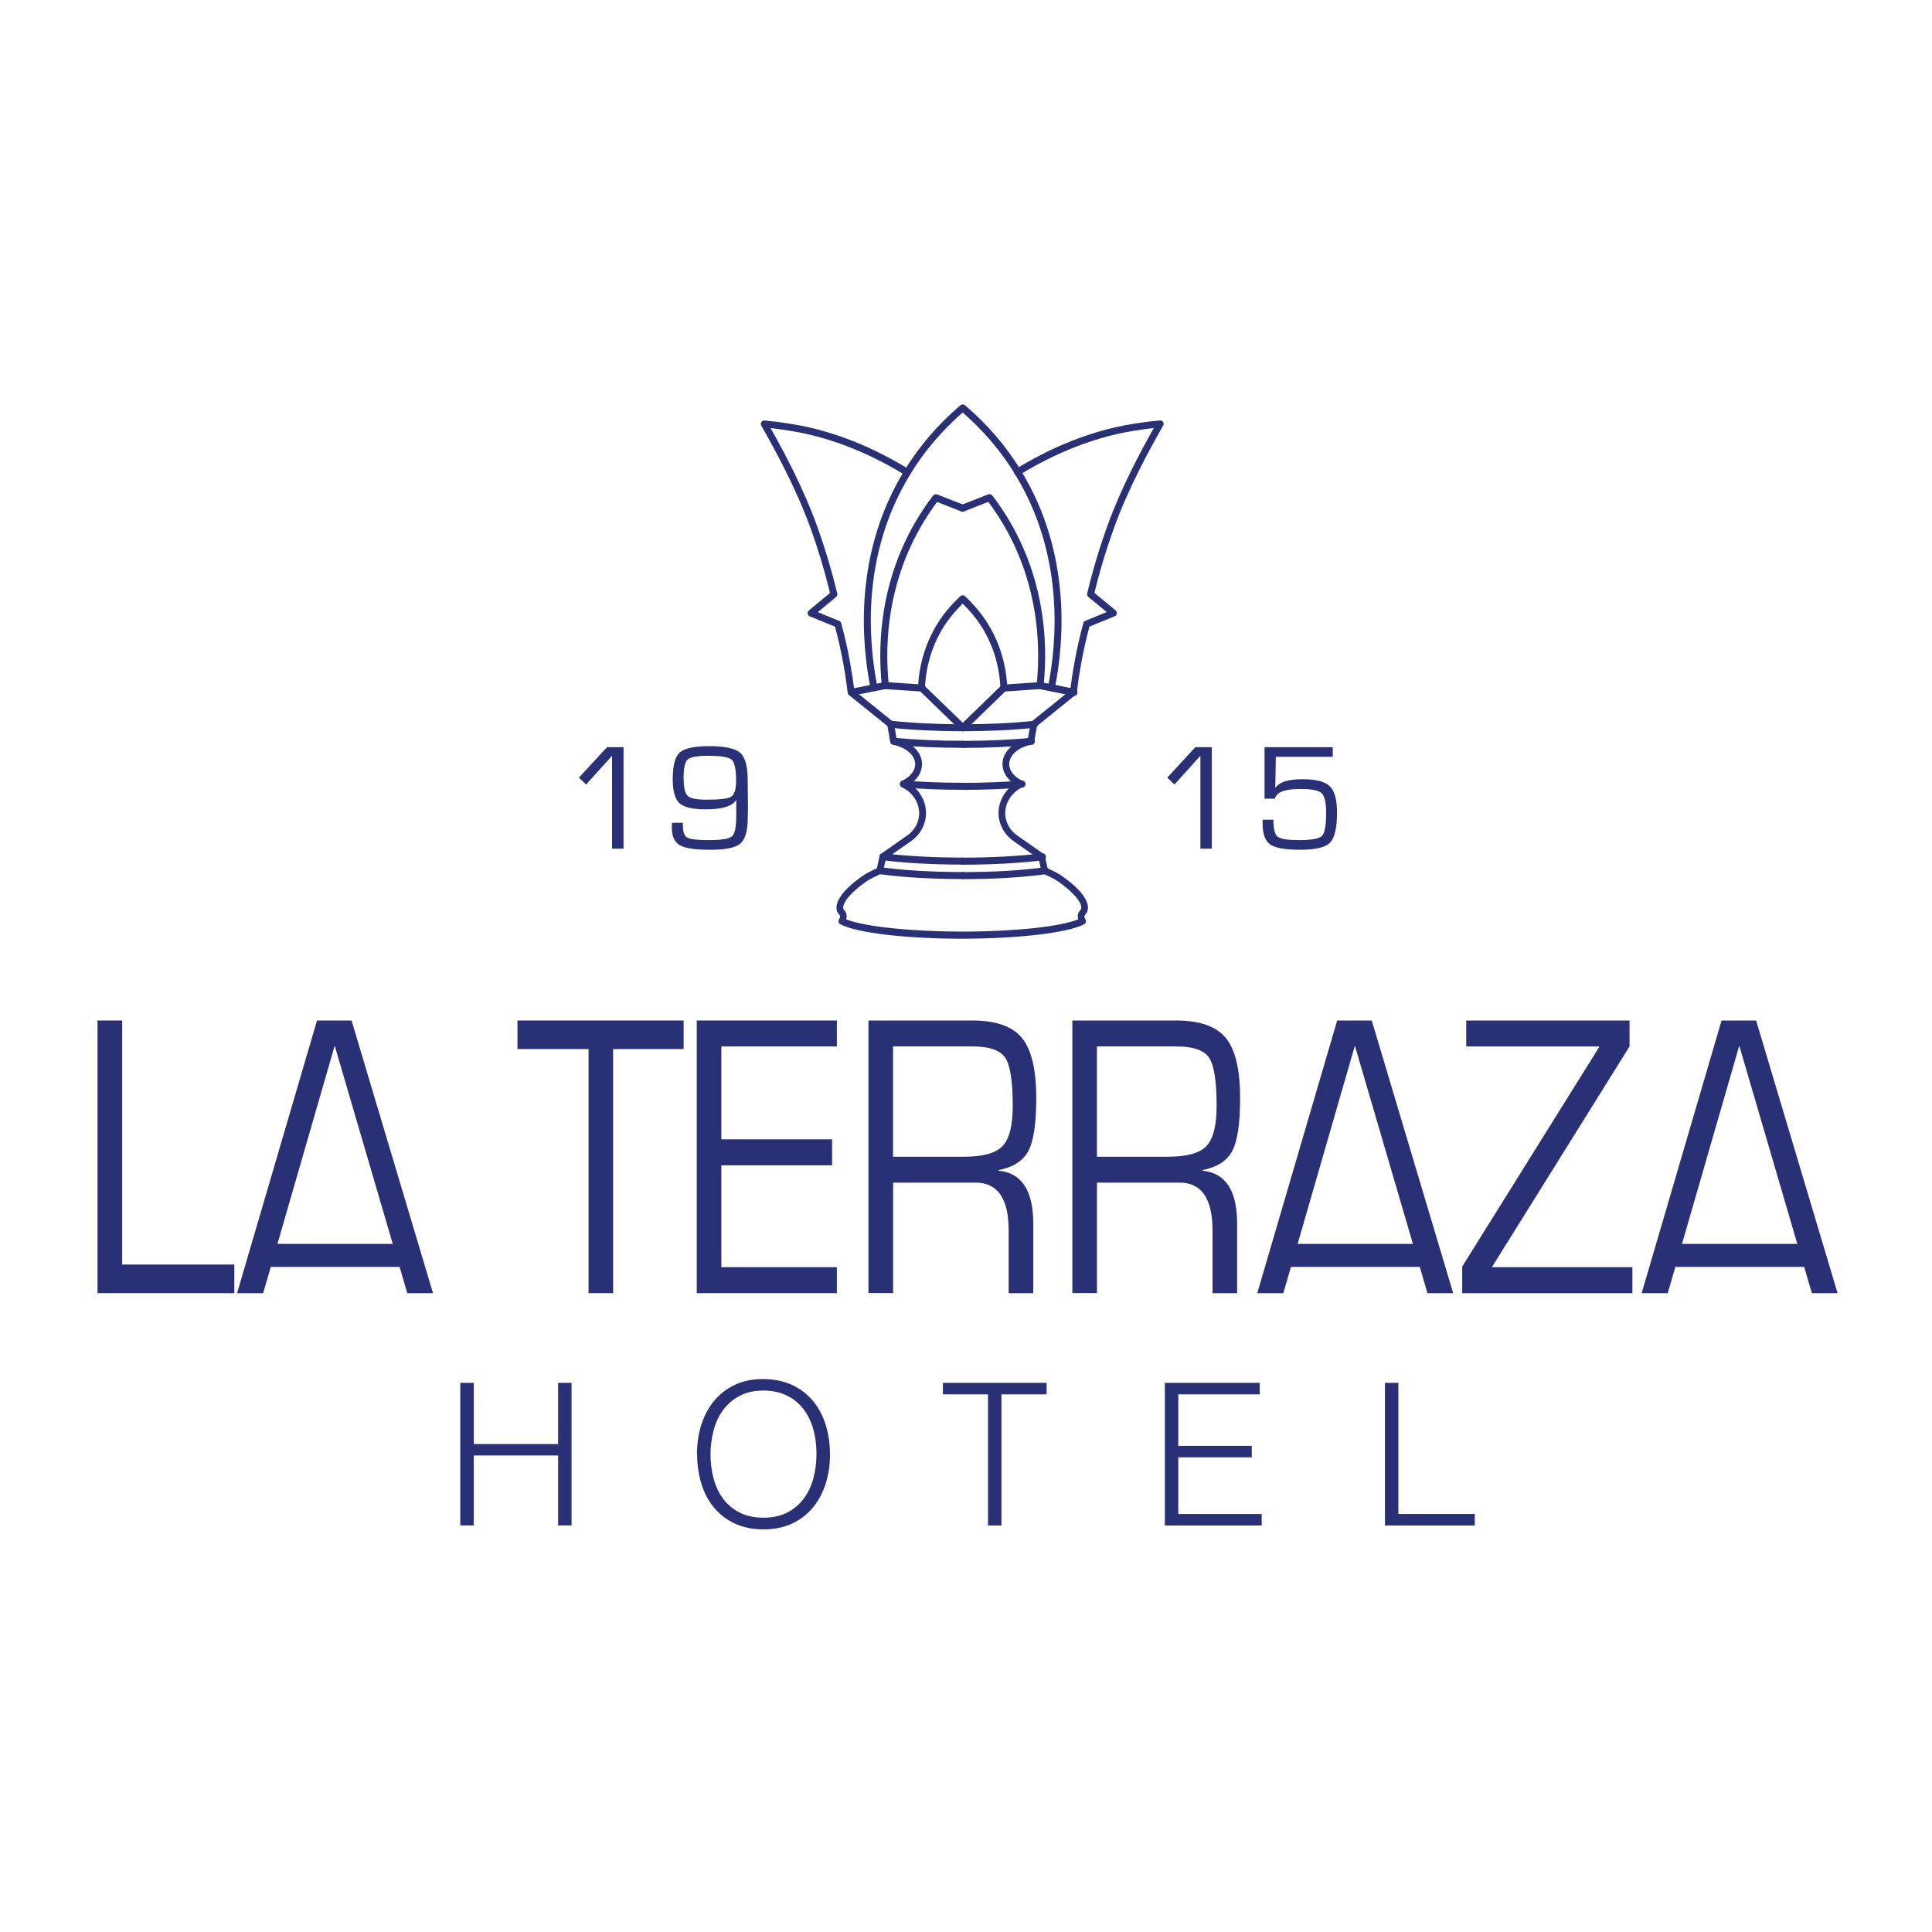 <?xml version="1.0" encoding="UTF-8"?> <svg xmlns="http://www.w3.org/2000/svg" id="Capa_1" version="1.1" viewBox="0 0 250 250"><defs><style> .st0 { fill: #2a3075; } </style></defs><g><path class="st0" d="M59.56,197.39v-18.45h1.74v7.92h10.92v-7.92h1.74v18.45h-1.74v-9.05h-10.92v9.05h-1.74Z"></path><path class="st0" d="M90.19,188.19c0-1.35.18-2.61.55-3.79s.91-2.21,1.63-3.09c.72-.88,1.61-1.58,2.67-2.09,1.06-.51,2.28-.77,3.67-.77s2.7.25,3.78.76c1.08.5,1.99,1.2,2.72,2.08.73.88,1.27,1.91,1.64,3.1.37,1.19.55,2.46.55,3.81s-.18,2.58-.55,3.76c-.37,1.17-.91,2.2-1.63,3.08-.72.88-1.61,1.58-2.69,2.09-1.08.51-2.32.77-3.74.77s-2.67-.26-3.74-.77c-1.08-.51-1.97-1.21-2.69-2.09-.72-.88-1.26-1.9-1.61-3.08-.36-1.17-.54-2.42-.54-3.76ZM98.8,196.39c1.2,0,2.23-.23,3.09-.68.86-.45,1.57-1.05,2.13-1.81.56-.75.96-1.62,1.23-2.61.26-.99.4-2.03.4-3.1,0-1.28-.16-2.43-.47-3.45-.32-1.02-.77-1.88-1.37-2.6-.6-.72-1.32-1.26-2.18-1.64-.85-.38-1.81-.56-2.87-.56-1.18,0-2.2.23-3.06.69-.86.46-1.57,1.07-2.13,1.83-.56.76-.97,1.64-1.23,2.63-.26.99-.4,2.03-.4,3.1s.13,2.14.4,3.13c.26.99.67,1.86,1.23,2.61.56.75,1.26,1.35,2.13,1.79s1.9.67,3.11.67Z"></path><path class="st0" d="M122,178.94h13.43v1.49h-5.84v16.97h-1.74v-16.97h-5.84v-1.49Z"></path><path class="st0" d="M150.73,197.39v-18.45h12.28v1.49h-10.54v6.66h9.51v1.49h-9.51v7.33h10.79v1.49h-12.53Z"></path><path class="st0" d="M179.21,197.39v-18.45h1.74v16.97h9.89v1.49h-11.64Z"></path></g><g><path class="st0" d="M80.68,96.68v13.14h-1.48v-12.03l-3.36,3.73-.93-.89,3.64-3.95h2.14Z"></path><path class="st0" d="M86.97,106.47h1.4v.39c0,.81.18,1.32.57,1.53.39.21,1.3.32,2.75.32,1.66,0,2.67-.16,3.03-.49.37-.32.55-1.22.55-2.69v-1.97h-.03c-.51.78-1.83,1.17-3.95,1.17-1.67,0-2.79-.27-3.37-.8-.58-.53-.87-1.57-.87-3.1,0-1.76.3-2.91.91-3.46.61-.55,1.89-.82,3.84-.82s3.33.29,3.98.86.97,1.74.97,3.51l.04,3.53-.03,1.36c0,1.68-.32,2.79-.95,3.34s-1.94.81-3.92.81-3.26-.2-3.94-.6c-.68-.4-1.02-1.18-1.02-2.33,0-.1,0-.29.03-.55ZM91.67,97.8c-1.43,0-2.32.16-2.68.47-.35.31-.53,1.1-.53,2.36s.17,2.02.52,2.35c.35.33,1.17.5,2.48.5,1.7,0,2.76-.13,3.17-.4.41-.27.62-.95.62-2.05,0-1.47-.19-2.38-.57-2.72-.38-.34-1.38-.51-3.01-.51Z"></path></g><g><path class="st0" d="M156.81,96.68v13.14h-1.48v-12.03l-3.36,3.73-.93-.89,3.64-3.95h2.14Z"></path><path class="st0" d="M172.46,96.68v1.25h-7.37l-.07,3.99h.03c.51-.73,1.66-1.09,3.46-1.09s2.92.3,3.55.9.95,1.72.95,3.37c0,2.02-.3,3.33-.9,3.94-.6.61-1.88.92-3.84.92s-3.25-.23-3.9-.68-.99-1.36-.99-2.71v-.5h1.4c0,1.19.18,1.92.55,2.21.37.29,1.31.43,2.83.43s2.55-.18,2.91-.55c.35-.37.53-1.37.53-3,0-1.32-.2-2.16-.59-2.53-.39-.36-1.31-.54-2.75-.54-2,0-3.1.42-3.29,1.26h-1.34v-6.66h8.85Z"></path></g><g><g><path class="st0" d="M124.57,121.47c-7.36,0-13.72-.75-15.83-1.87-.11-.06-.19-.16-.22-.27-.03-.12-.02-.24.04-.35.15-.26.16-.41.14-.46-.02-.05-.05-.09-.11-.16-.1-.13-.25-.3-.32-.6-.01-.06-.07-.34.02-.73.43-1.81,3.31-3.68,3.64-3.89.28-.18.62-.35,1.05-.55.15-.07.31-.15.49-.24.05-.22.1-.46.15-.69.07-.31.14-.62.2-.89.02-.11.09-.21.18-.28l3.26-2.29s.02-.01.03-.02c.94-.62,1.53-1.57,1.63-2.61.15-1.52-.72-2.98-2.22-3.71-.16-.08-.26-.24-.25-.41,0-.17.1-.33.26-.41,1.07-.5,1.71-1.3,1.71-2.15,0-1.16-1.18-2.2-2.87-2.52-.19-.04-.33-.18-.36-.37l-.35-2.04-4.98-4.02c-.09-.07-.15-.18-.17-.3-.12-1.03-.31-2.33-.55-3.67-.29-1.63-.66-3.27-1.09-4.88l-3.26-1.33c-.15-.06-.25-.19-.28-.35-.02-.16.04-.32.16-.42l2.73-2.26c-.69-2.86-1.55-5.71-2.55-8.47-1.84-5.07-4.5-9.95-6.34-13.18-.08-.15-.08-.33.01-.47.09-.14.25-.22.42-.2,1.99.19,4.13.52,5.72.88,5.47,1.25,10.06,3.64,12.94,5.42.21.13.28.41.15.62-.13.21-.41.28-.62.15-2.83-1.75-7.32-4.09-12.67-5.31-1.33-.3-3.05-.58-4.74-.77,1.82,3.24,4.25,7.81,5.97,12.56,1.04,2.88,1.93,5.86,2.65,8.84.04.17-.02.34-.15.45l-2.37,1.96,2.76,1.13c.13.05.23.16.27.3.46,1.7.86,3.44,1.16,5.17.23,1.28.42,2.53.54,3.54l4.97,4.01c.09.07.14.17.16.27l.33,1.91c1.96.48,3.3,1.82,3.3,3.34,0,.99-.56,1.91-1.52,2.57,1.4.98,2.18,2.55,2.01,4.2-.13,1.32-.88,2.53-2.06,3.3,0,0,0,0-.01,0l-3.1,2.17c-.05.23-.11.48-.16.73-.07.31-.14.62-.2.89-.03.14-.12.25-.24.31-.26.13-.49.24-.7.34-.39.19-.7.33-.96.5-.8.51-2.95,2.1-3.24,3.34-.04.18-.02.32-.02.32.02.08.05.12.13.22.09.11.2.25.27.46.07.22.06.46-.02.73,2.31.94,8.32,1.58,15.02,1.59,6.71,0,12.72-.64,15.02-1.59-.08-.27-.09-.51-.02-.73.07-.21.18-.36.27-.46.08-.1.12-.14.14-.23h0s.02-.13-.02-.31c-.3-1.23-2.44-2.83-3.24-3.34-.26-.16-.57-.31-.96-.5-.21-.1-.44-.21-.7-.34-.12-.06-.21-.18-.24-.31-.06-.27-.13-.58-.2-.89-.06-.25-.11-.5-.16-.73l-3.12-2.19c-1.16-.76-1.91-1.96-2.05-3.29-.16-1.65.61-3.22,2.01-4.2-.97-.66-1.52-1.58-1.52-2.57,0-1.52,1.34-2.86,3.3-3.34l.33-1.91c.02-.11.08-.21.16-.27l4.97-4.01c.12-1.01.31-2.26.54-3.54.31-1.73.7-3.47,1.16-5.17.04-.14.14-.25.26-.3l2.76-1.13-2.37-1.96c-.13-.11-.19-.29-.15-.45.71-2.98,1.6-5.95,2.65-8.84,1.72-4.75,4.14-9.32,5.97-12.56-1.69.19-3.41.47-4.74.77-5.34,1.22-9.84,3.56-12.67,5.31-.21.13-.49.07-.62-.15-.13-.21-.07-.49.15-.62,2.89-1.78,7.48-4.17,12.94-5.42,1.6-.36,3.73-.69,5.72-.88.17-.01.33.06.42.2.09.14.1.32.01.47-1.84,3.23-4.5,8.11-6.34,13.18-1,2.77-1.86,5.61-2.55,8.47l2.73,2.26c.12.1.18.26.16.42-.02.16-.13.29-.28.35l-3.26,1.33c-.43,1.61-.8,3.25-1.09,4.88-.24,1.34-.43,2.64-.55,3.67-.01.12-.07.23-.17.3l-4.98,4.02-.36,2.04c-.03.19-.17.33-.36.37-1.69.32-2.87,1.36-2.87,2.52,0,.85.64,1.66,1.71,2.15.16.07.26.23.26.41,0,.17-.1.33-.25.41-1.5.73-2.37,2.19-2.22,3.71.1,1.05.71,2.01,1.65,2.63l3.28,2.3c.09.07.16.17.18.28.06.27.13.58.2.89.05.24.11.47.15.69.18.09.34.16.49.24.43.2.77.37,1.05.55.33.21,3.2,2.08,3.64,3.89.09.38.03.67.02.73-.07.29-.21.47-.32.6-.06.08-.09.12-.11.16,0,.01-.04.14.14.46.06.11.07.23.04.35-.03.12-.12.22-.22.27-2.1,1.11-8.46,1.86-15.83,1.87Z"></path><path class="st0" d="M131.73,61.56c-.15,0-.3-.08-.39-.22-1.82-2.96-4.1-5.64-6.77-7.96-2.67,2.32-4.95,5-6.77,7.96-.13.21-.41.28-.62.15-.21-.13-.28-.41-.15-.62,1.94-3.15,4.38-5.99,7.25-8.43.17-.14.42-.14.59,0,2.87,2.44,5.31,5.28,7.24,8.43.13.21.06.49-.15.62-.07.05-.15.07-.24.07Z"></path></g><path class="st0" d="M124.57,94.62c-3.36,0-6.59-.16-9.34-.45-.25-.03-.43-.25-.4-.5.03-.25.24-.42.5-.4,2.72.29,5.91.45,9.24.45.25,0,.45.2.45.45s-.2.45-.45.45Z"></path><path class="st0" d="M124.57,96.77c-3.17,0-6.35-.14-8.95-.4-.25-.03-.43-.25-.41-.5.02-.25.23-.43.49-.41,2.57.26,5.72.4,8.86.4.25,0,.45.2.45.45s-.2.45-.45.45Z"></path><path class="st0" d="M124.57,94.62c-.11,0-.23-.04-.31-.13l-5.18-5.02-4.55-.3-4.26.86c-.25.05-.48-.11-.54-.35-.05-.24.1-.48.35-.54l4.4-.88,4.83.31c.11,0,.21.05.28.13l5.3,5.13c.18.17.18.46.01.64-.09.09-.21.14-.32.14Z"></path><path class="st0" d="M124.58,102.2c-2.69,0-5.35-.1-7.7-.3-.25-.02-.43-.24-.41-.49s.21-.44.49-.41c2.33.19,4.96.29,7.63.29.25,0,.45.2.45.45s-.2.45-.45.45Z"></path><path class="st0" d="M124.57,111.88c-3.79,0-7.47-.2-10.38-.57-.25-.03-.42-.26-.39-.51.03-.25.25-.42.51-.39,2.87.36,6.51.56,10.26.56.25,0,.45.2.45.45s-.2.45-.45.45Z"></path><path class="st0" d="M124.57,113.75c-4.01,0-7.74-.22-10.78-.64-.25-.03-.42-.26-.39-.51.03-.25.25-.42.51-.39,2.99.41,6.68.63,10.65.63.25,0,.45.2.45.45s-.2.45-.45.45Z"></path><path class="st0" d="M124.57,94.62c-.25,0-.45-.2-.45-.45s.2-.45.45-.45c3.33,0,6.52-.15,9.24-.45.27-.02.47.15.5.4.03.25-.15.47-.4.5-2.75.3-5.98.45-9.34.45Z"></path><path class="st0" d="M124.57,96.77c-.25,0-.45-.2-.45-.45s.2-.45.45-.45c3.14,0,6.29-.14,8.86-.4.26-.03.47.16.49.41.03.25-.16.47-.41.5-2.6.26-5.78.4-8.95.4Z"></path><path class="st0" d="M124.57,94.62c-.12,0-.24-.05-.32-.14-.17-.18-.17-.47.01-.64l5.3-5.13c.08-.08.18-.12.28-.13l4.72-.31,1.79.31,2.72.57c.24.05.4.29.35.54-.05.24-.29.4-.54.35l-4.37-.87-4.44.31-5.18,5.02c-.09.09-.2.13-.31.13Z"></path><path class="st0" d="M124.58,102.2h0c-.25,0-.45-.2-.45-.45s.2-.45.45-.45c2.66,0,5.3-.1,7.63-.29.28-.02.47.17.49.41.02.25-.16.47-.41.49-2.35.19-5.01.3-7.7.3h0Z"></path><path class="st0" d="M124.57,111.88h0c-.25,0-.45-.2-.45-.45s.2-.45.45-.45c3.75,0,7.39-.2,10.26-.56.25-.03.47.14.51.39.03.25-.14.47-.39.51-2.9.37-6.59.57-10.37.57h0Z"></path><path class="st0" d="M124.57,113.75h0c-.25,0-.45-.2-.45-.45s.2-.45.45-.45c3.97,0,7.66-.22,10.65-.63.26-.04.48.14.51.39.03.25-.14.48-.39.51-3.03.42-6.76.64-10.77.64h0Z"></path><path class="st0" d="M113.09,89.43c-.21,0-.4-.15-.44-.36-1.19-5.93-2.2-17.48,4.39-28.2.13-.21.41-.28.62-.15.21.13.28.41.15.62-6.43,10.45-5.44,21.75-4.27,27.55.05.25-.11.48-.36.53-.03,0-.06,0-.09,0Z"></path><path class="st0" d="M136.06,89.43s-.06,0-.09,0c-.24-.05-.4-.29-.36-.53,1.16-5.8,2.15-17.09-4.28-27.55-.13-.21-.06-.49.15-.62.21-.13.49-.06.62.15,6.59,10.72,5.58,22.27,4.39,28.2-.04.21-.23.36-.44.36Z"></path><g><path class="st0" d="M114.56,89.17c-.23,0-.43-.17-.45-.41-.69-6.7.39-13.24,3.12-18.91.96-2.01,2.15-3.93,3.51-5.72.12-.16.34-.22.53-.15l3.47,1.36c.23.09.35.35.26.59s-.35.35-.59.26l-3.15-1.24c-1.24,1.67-2.32,3.45-3.21,5.3-2.66,5.52-3.71,11.89-3.04,18.43.03.25-.15.47-.4.5-.02,0-.03,0-.05,0Z"></path><path class="st0" d="M134.59,89.17s-.03,0-.05,0c-.25-.03-.43-.25-.4-.5.67-6.53-.38-12.91-3.04-18.43-.89-1.85-1.97-3.63-3.21-5.3l-3.15,1.24c-.23.09-.49-.02-.59-.26s.02-.5.26-.59l3.47-1.36c.19-.07.4-.01.53.15,1.37,1.79,2.55,3.72,3.51,5.72,2.73,5.67,3.81,12.21,3.12,18.91-.02.23-.22.41-.45.41Z"></path></g><path class="st0" d="M129.9,89.48c-.24,0-.44-.19-.45-.43-.11-2.8-.92-5.49-2.33-7.79-.86-1.4-1.88-2.5-2.55-3.15-.67.65-1.69,1.75-2.55,3.15-1.41,2.3-2.22,4.99-2.33,7.79-.01.25-.19.43-.47.43-.25-.01-.44-.22-.43-.47.12-2.95.97-5.79,2.46-8.22,1.06-1.73,2.34-3.02,3.01-3.64.17-.16.44-.16.61,0,.67.61,1.95,1.91,3.01,3.64,1.49,2.43,2.34,5.27,2.46,8.22.01.25-.18.46-.43.47h-.02Z"></path></g><g><path class="st0" d="M15.81,132.05v31.58h14.51v3.7H12.62v-35.28h3.18Z"></path><path class="st0" d="M79.34,135.75v31.58h-3.18v-31.58h-9.2v-3.7h21.5v3.7h-9.12Z"></path><path class="st0" d="M93.34,135.41v12.02h14.33v3.36h-14.33v13.18h14.95v3.36h-18.13v-35.28h18.13v3.36h-14.95Z"></path><path class="st0" d="M112.38,167.33v-35.28h13.44c3.03,0,5.17.75,6.41,2.25,1.24,1.5,1.86,4.1,1.86,7.81,0,3.26-.34,5.53-1.01,6.81-.68,1.28-1.96,2.12-3.87,2.49v.08c2.99.28,4.49,2.55,4.49,6.82v9.02h-3.18v-8.12c0-4.12-1.43-6.18-4.28-6.18h-10.67v14.29h-3.18ZM115.57,149.68h9.2c2.43,0,4.08-.46,4.96-1.38.88-.92,1.32-2.66,1.32-5.21,0-3.19-.33-5.26-.98-6.23-.65-.96-2.06-1.45-4.21-1.45h-10.3v14.27Z"></path><path class="st0" d="M138.76,167.33v-35.28h13.44c3.03,0,5.17.75,6.41,2.25,1.24,1.5,1.86,4.1,1.86,7.81,0,3.26-.34,5.53-1.01,6.81-.68,1.28-1.96,2.12-3.87,2.49v.08c2.99.28,4.49,2.55,4.49,6.82v9.02h-3.18v-8.12c0-4.12-1.43-6.18-4.28-6.18h-10.67v14.29h-3.18ZM141.95,149.68h9.2c2.43,0,4.08-.46,4.96-1.38.88-.92,1.32-2.66,1.32-5.21,0-3.19-.33-5.26-.98-6.23-.65-.96-2.06-1.45-4.21-1.45h-10.3v14.27Z"></path><path class="st0" d="M210.86,132.05v3.36l-17.76,28.48v.08h18.13v3.36h-22.02v-3.44l17.72-28.4v-.08h-17.2v-3.36h21.13Z"></path><path class="st0" d="M234.45,167.33h3.33l-10.54-35.28h-4.47l-10.34,35.28h3.37l.99-3.39h16.67l.99,3.39ZM217.65,160.96l7.41-25.65,7.19,24.55h0l.32,1.1h-14.93Z"></path><path class="st0" d="M184.71,167.33h3.33l-10.54-35.28h-4.47l-10.34,35.28h3.37l.99-3.39h16.67l.99,3.39ZM167.91,160.96l7.41-25.65,7.19,24.55h0l.32,1.1h-14.93Z"></path><path class="st0" d="M52.7,167.33h3.33l-10.54-35.28h-4.47l-10.34,35.28h3.37l.99-3.39h16.67l.99,3.39ZM35.9,160.96l7.41-25.65,7.19,24.55h0l.32,1.1h-14.93Z"></path></g></svg> 